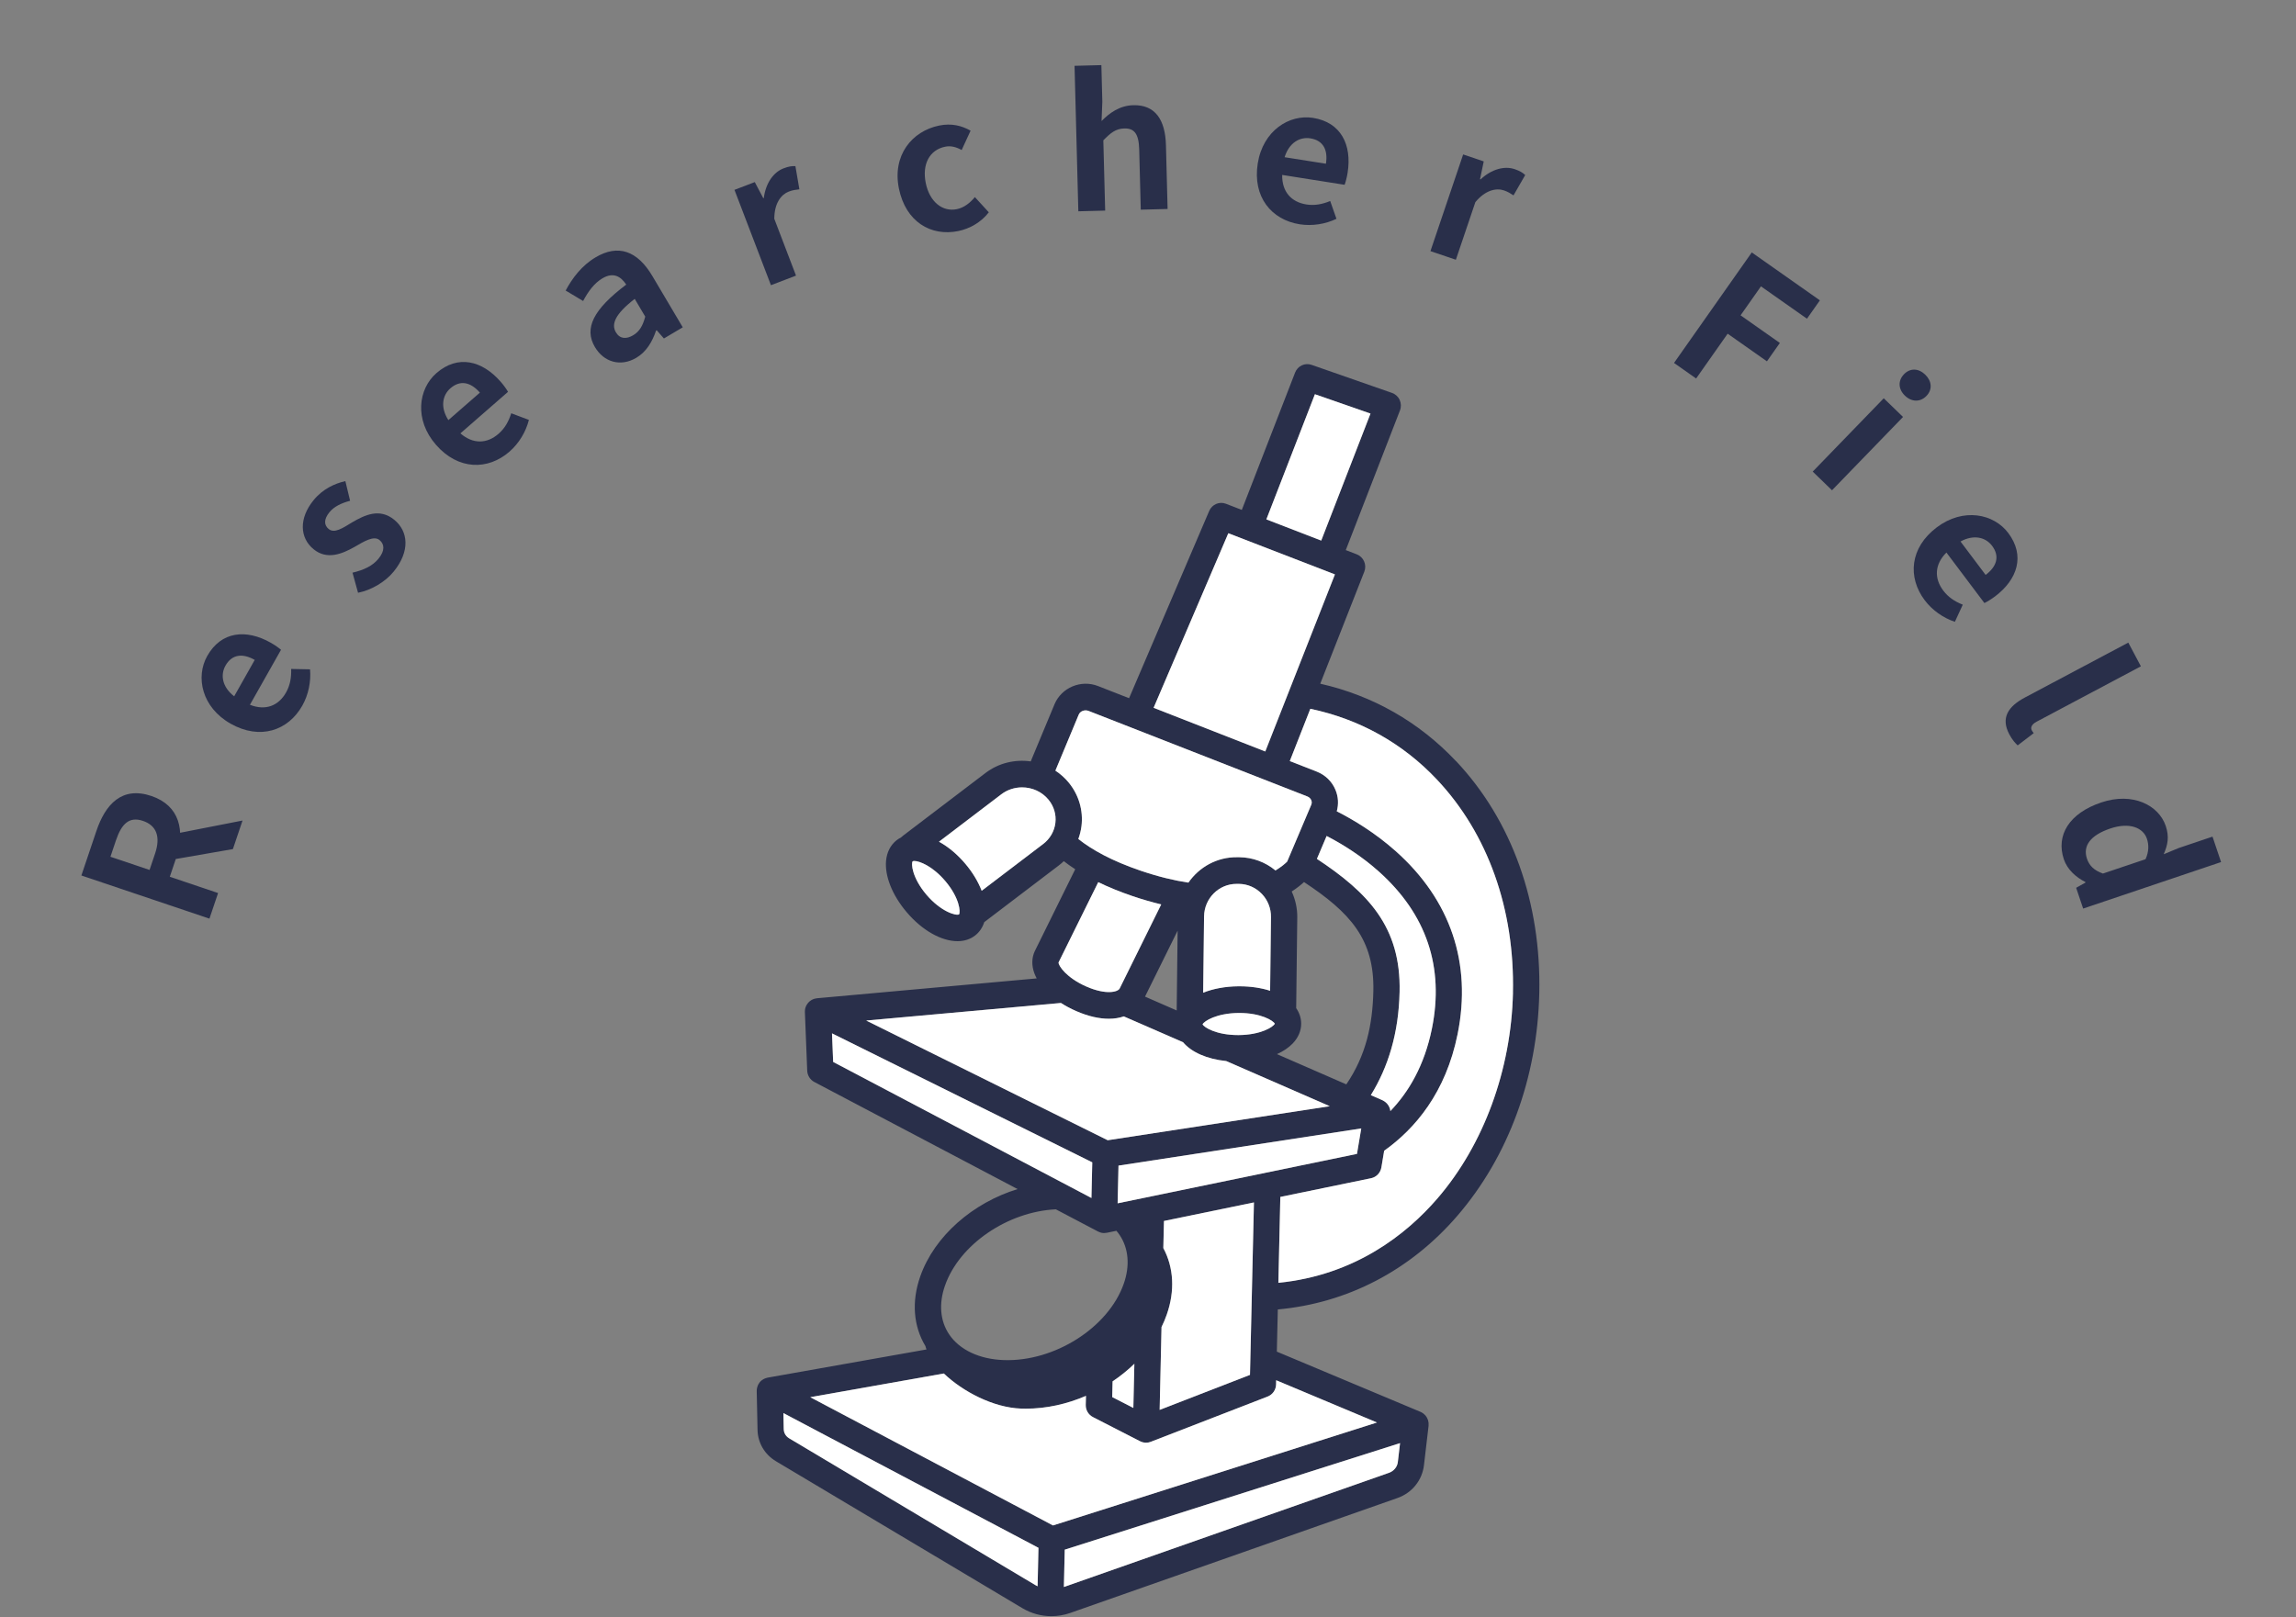 <svg width="176" height="124" viewBox="0 0 176 124" fill="none" xmlns="http://www.w3.org/2000/svg">
<rect x="0" y="0" width="176" height="124" fill="#808080" stroke="none"/>
<path d="M16.055 70.432L6.238 67.123L7.388 63.713C8.081 61.657 9.347 60.267 11.603 61.027C13.792 61.765 14.197 63.718 13.504 65.775L13.016 67.221L16.717 68.469L16.055 70.432ZM11.464 66.698L11.889 65.437C12.318 64.164 12.007 63.291 10.959 62.937C9.911 62.584 9.32 63.153 8.89 64.427L8.466 65.687L11.464 66.698ZM17.853 65.099L12.879 65.963L12.105 64.181L18.591 62.91L17.853 65.099Z" fill="#292F4A"/>
<path d="M23.173 54.102C22.092 56.015 19.935 56.759 17.68 55.485C15.462 54.231 14.978 51.9 15.887 50.291C16.955 48.401 18.864 48.21 20.753 49.277C21.095 49.47 21.391 49.686 21.541 49.819L19.158 54.036C20.369 54.511 21.355 54.104 21.927 53.092C22.236 52.543 22.341 51.959 22.319 51.288L23.766 51.317C23.85 52.249 23.648 53.261 23.173 54.102ZM17.95 53.386L19.527 50.594C18.6 50.071 17.781 50.155 17.285 51.032C16.879 51.752 17.033 52.675 17.95 53.386Z" fill="#292F4A"/>
<path d="M30.177 43.824C29.513 44.638 28.432 45.255 27.446 45.446L27.021 43.907C27.895 43.698 28.56 43.392 29.02 42.827C29.516 42.22 29.474 41.716 29.094 41.407C28.649 41.044 27.911 41.507 27.159 41.942C26.227 42.465 25.072 42.951 24.041 42.111C22.967 41.235 22.904 39.739 24.036 38.35C24.753 37.471 25.677 37.068 26.474 36.887L26.837 38.393C26.188 38.568 25.617 38.826 25.255 39.27C24.803 39.824 24.839 40.268 25.197 40.56C25.631 40.914 26.256 40.502 27.014 40.036C27.973 39.481 29.102 38.938 30.219 39.849C31.294 40.725 31.459 42.25 30.177 43.824Z" fill="#292F4A"/>
<path d="M39.058 34.623C37.402 36.068 35.121 36.052 33.418 34.1C31.743 32.18 32.062 29.821 33.455 28.606C35.09 27.179 36.954 27.634 38.381 29.269C38.639 29.564 38.846 29.866 38.943 30.041L35.293 33.226C36.277 34.077 37.343 34.02 38.218 33.256C38.693 32.842 38.986 32.326 39.189 31.685L40.543 32.194C40.313 33.101 39.786 33.988 39.058 34.623ZM34.37 32.21L36.786 30.103C36.087 29.301 35.286 29.108 34.526 29.77C33.904 30.313 33.742 31.235 34.37 32.21Z" fill="#292F4A"/>
<path d="M48.776 27.432C47.571 28.146 46.289 27.767 45.604 26.61C44.755 25.177 45.474 23.726 48.005 21.819C47.577 21.178 47.007 20.848 46.176 21.341C45.55 21.712 45.092 22.341 44.699 23.078L43.361 22.276C43.871 21.323 44.587 20.362 45.659 19.727C47.37 18.714 48.848 19.204 50.011 21.168L52.337 25.095L50.892 25.951L50.339 25.319L50.29 25.347C50 26.203 49.547 26.976 48.776 27.432ZM48.533 25.705C49.039 25.405 49.277 24.955 49.461 24.276L48.655 22.915C47.126 24.098 46.848 24.864 47.212 25.479C47.518 25.997 48.015 26.012 48.533 25.705Z" fill="#292F4A"/>
<path d="M59.097 21.866L56.301 14.556L57.858 13.961L58.51 15.196L58.549 15.181C58.702 14.013 59.304 13.198 60.063 12.908C60.455 12.758 60.711 12.72 60.973 12.74L61.276 14.513C60.989 14.547 60.773 14.57 60.46 14.69C59.897 14.905 59.354 15.562 59.354 16.776L61.019 21.131L59.097 21.866Z" fill="#292F4A"/>
<path d="M73.462 17.714C71.349 18.147 69.427 16.998 68.907 14.46C68.385 11.909 69.905 10.054 71.99 9.627C72.95 9.43 73.736 9.641 74.4 10.019L73.717 11.502C73.266 11.252 72.862 11.163 72.45 11.248C71.257 11.492 70.667 12.585 70.965 14.039C71.26 15.479 72.249 16.262 73.346 16.037C73.909 15.922 74.374 15.541 74.729 15.111L75.797 16.278C75.199 17.058 74.312 17.54 73.462 17.714Z" fill="#292F4A"/>
<path d="M82.66 16.2L82.369 5.046L84.426 4.993L84.499 7.806L84.44 9.278C85.04 8.674 85.809 8.094 86.873 8.066C88.552 8.022 89.325 9.178 89.376 11.137L89.503 16.022L87.446 16.076L87.326 11.457C87.293 10.226 86.933 9.829 86.177 9.849C85.533 9.865 85.136 10.184 84.576 10.759L84.717 16.147L82.66 16.2Z" fill="#292F4A"/>
<path d="M99.63 17.196C97.459 16.854 96.008 15.094 96.412 12.536C96.809 10.019 98.823 8.749 100.649 9.037C102.792 9.376 103.64 11.097 103.302 13.24C103.241 13.627 103.143 13.98 103.071 14.168L98.286 13.412C98.265 14.713 98.992 15.494 100.14 15.675C100.762 15.773 101.346 15.667 101.967 15.411L102.446 16.776C101.603 17.182 100.585 17.347 99.63 17.196ZM98.472 12.053L101.639 12.553C101.805 11.502 101.439 10.764 100.444 10.607C99.628 10.478 98.817 10.945 98.472 12.053Z" fill="#292F4A"/>
<path d="M109.651 19.254L112.158 11.841L113.736 12.374L113.451 13.741L113.491 13.755C114.353 12.953 115.337 12.709 116.106 12.969C116.504 13.104 116.725 13.237 116.915 13.42L116.018 14.979C115.775 14.823 115.594 14.702 115.276 14.595C114.706 14.402 113.868 14.562 113.094 15.497L111.6 19.914L109.651 19.254Z" fill="#292F4A"/>
<path d="M128.322 27.827L134.282 19.354L139.504 23.027L138.513 24.435L134.986 21.954L133.424 24.176L136.435 26.294L135.444 27.703L132.433 25.584L130.016 29.019L128.322 27.827Z" fill="#292F4A"/>
<path d="M138.954 36.157L144.399 30.536L145.877 31.968L140.432 37.589L138.954 36.157ZM146.02 30.332C145.507 29.835 145.477 29.182 145.954 28.689C146.422 28.207 147.065 28.226 147.578 28.723C148.091 29.22 148.141 29.873 147.673 30.355C147.196 30.848 146.532 30.829 146.02 30.332Z" fill="#292F4A"/>
<path d="M147.536 46.016C146.215 44.26 146.397 41.986 148.467 40.429C150.504 38.898 152.834 39.388 153.944 40.865C155.248 42.599 154.66 44.426 152.925 45.73C152.612 45.965 152.296 46.151 152.114 46.235L149.203 42.363C148.283 43.283 148.262 44.349 148.96 45.278C149.339 45.782 149.832 46.112 150.457 46.36L149.851 47.674C148.963 47.378 148.116 46.788 147.536 46.016ZM150.283 41.516L152.209 44.079C153.06 43.439 153.311 42.655 152.705 41.849C152.209 41.189 151.301 40.961 150.283 41.516Z" fill="#292F4A"/>
<path d="M154.024 56.3C153.347 55.026 153.946 54.153 155.232 53.471L163.145 49.268L164.11 51.086L156.123 55.328C155.69 55.557 155.653 55.815 155.745 55.988C155.777 56.05 155.804 56.099 155.894 56.21L154.665 57.148C154.479 56.977 154.254 56.732 154.024 56.3Z" fill="#292F4A"/>
<path d="M158.206 65.887C157.58 64.03 158.623 62.349 161.064 61.526C163.492 60.707 165.479 61.737 166.016 63.328C166.297 64.164 166.167 64.785 165.859 65.494L167 65.021L169.6 64.144L170.257 66.094L159.684 69.659L159.147 68.067L159.868 67.662L159.854 67.622C159.127 67.261 158.465 66.657 158.206 65.887ZM159.976 65.837C160.155 66.368 160.515 66.734 161.202 66.975L164.466 65.875C164.729 65.299 164.728 64.767 164.571 64.303C164.289 63.467 163.252 63.019 161.766 63.52C160.214 64.043 159.65 64.869 159.976 65.837Z" fill="#292F4A"/>
<g clip-path="url(#clip0_4409_66)">
<path d="M111.616 58.363C108.769 55.342 105.225 53.33 101.204 52.418L104.58 43.832C104.681 43.578 104.675 43.292 104.566 43.044C104.457 42.792 104.255 42.597 104.002 42.5L103.161 42.176L107.315 31.466C107.416 31.206 107.407 30.917 107.292 30.663C107.177 30.409 106.964 30.216 106.705 30.125L100.539 27.973C100.027 27.794 99.471 28.057 99.275 28.566L95.191 39.094L93.976 38.624C93.472 38.428 92.908 38.67 92.692 39.173L86.549 53.531L84.169 52.599C82.862 52.088 81.368 52.716 80.833 53.998L79.01 58.377C77.819 58.208 76.564 58.489 75.545 59.263L69.258 64.045C69.186 64.1 69.117 64.156 69.054 64.217C68.936 64.276 68.823 64.343 68.72 64.427C68.262 64.793 67.986 65.33 67.922 65.985C67.81 67.156 68.394 68.628 69.488 69.92C70.7 71.354 72.18 72.16 73.397 72.16C73.913 72.16 74.382 72.014 74.765 71.71C75.087 71.453 75.317 71.109 75.447 70.7L81.166 66.35C81.299 66.248 81.425 66.139 81.546 66.025C81.814 66.233 82.105 66.44 82.421 66.645C81.178 69.157 79.359 72.841 79.319 72.928C79.079 73.446 79.071 74.036 79.295 74.635C79.344 74.763 79.402 74.889 79.468 75.014L62.62 76.536C62.62 76.536 62.603 76.539 62.597 76.542C62.563 76.545 62.531 76.554 62.499 76.56C62.468 76.566 62.436 76.574 62.404 76.583C62.376 76.592 62.35 76.603 62.321 76.615C62.289 76.63 62.257 76.641 62.226 76.659C62.2 76.674 62.177 76.691 62.151 76.709C62.122 76.729 62.093 76.747 62.068 76.767C62.044 76.788 62.024 76.808 62.001 76.831C61.978 76.855 61.952 76.881 61.932 76.907C61.915 76.931 61.898 76.954 61.88 76.978C61.857 77.01 61.84 77.042 61.82 77.074C61.814 77.086 61.806 77.094 61.8 77.106C61.794 77.121 61.791 77.135 61.782 77.15C61.768 77.185 61.754 77.22 61.742 77.258C61.734 77.287 61.725 77.316 61.719 77.346C61.713 77.378 61.708 77.413 61.705 77.445C61.702 77.48 61.699 77.512 61.699 77.547C61.699 77.562 61.696 77.576 61.699 77.594L61.877 82.087C61.892 82.452 62.099 82.785 62.419 82.954L78.003 91.166C74.592 92.212 71.627 94.754 70.539 97.871C69.868 99.787 70.012 101.668 70.939 103.205C70.962 103.29 70.985 103.374 71.02 103.462L58.838 105.624C58.815 105.627 58.792 105.635 58.769 105.644C58.743 105.65 58.714 105.656 58.688 105.668C58.654 105.679 58.619 105.697 58.584 105.711C58.561 105.723 58.538 105.732 58.515 105.744C58.481 105.764 58.446 105.787 58.415 105.814C58.397 105.828 58.377 105.837 58.36 105.852C58.314 105.893 58.268 105.936 58.23 105.986C58.225 105.995 58.219 106.004 58.213 106.012C58.181 106.056 58.15 106.1 58.127 106.147C58.127 106.153 58.121 106.155 58.118 106.158C58.109 106.173 58.107 106.191 58.101 106.205C58.084 106.243 58.066 106.284 58.055 106.325C58.046 106.351 58.04 106.378 58.035 106.404C58.026 106.439 58.02 106.474 58.014 106.509C58.012 106.538 58.009 106.57 58.009 106.6C58.009 106.617 58.006 106.635 58.006 106.652L58.069 109.629C58.089 110.619 58.616 111.516 59.477 112.03L78.371 123.298C79.054 123.704 79.819 123.911 80.594 123.911C81.08 123.911 81.57 123.829 82.042 123.663L107.122 114.852C108.239 114.461 109.019 113.494 109.154 112.334L109.508 109.313C109.508 109.313 109.508 109.308 109.508 109.302C109.508 109.281 109.508 109.261 109.508 109.243C109.508 109.199 109.511 109.156 109.508 109.115C109.508 109.094 109.503 109.071 109.5 109.05C109.494 109.007 109.485 108.963 109.474 108.922C109.471 108.91 109.471 108.899 109.468 108.887C109.468 108.878 109.46 108.872 109.457 108.864C109.442 108.817 109.422 108.773 109.402 108.732C109.396 108.717 109.39 108.703 109.382 108.688C109.353 108.636 109.318 108.586 109.278 108.536C109.27 108.525 109.258 108.516 109.249 108.507C109.218 108.472 109.183 108.437 109.149 108.408C109.134 108.393 109.117 108.384 109.1 108.37C109.068 108.346 109.033 108.323 108.999 108.303C108.979 108.291 108.959 108.282 108.939 108.271C108.921 108.262 108.907 108.253 108.89 108.247L97.876 103.629L97.951 100.395C103.271 99.91 108.089 97.418 111.711 93.217C115.617 88.689 117.848 82.63 117.994 76.157C118.153 69.213 115.89 62.891 111.618 58.357L111.616 58.363ZM115.976 76.116C115.841 82.025 113.731 87.772 110.191 91.879C107.839 94.608 103.887 97.768 97.994 98.353L98.144 91.768L105.099 90.334C105.507 90.249 105.821 89.919 105.89 89.504L106.103 88.227C108.487 86.53 110.827 83.767 111.734 79.285C112.833 73.852 111.195 69.002 106.993 65.26C105.401 63.843 103.734 62.844 102.47 62.202C102.623 61.661 102.591 61.089 102.373 60.563C102.105 59.914 101.592 59.417 100.933 59.157L98.869 58.351L100.444 54.343C104.209 55.135 107.519 56.975 110.156 59.777C114.054 63.916 116.12 69.721 115.974 76.119L115.976 76.116ZM106.457 112.924L81.552 121.673L81.618 118.811L107.321 110.643L107.151 112.094C107.108 112.471 106.843 112.79 106.46 112.924H106.457ZM60.078 109.591L60.053 108.341L79.603 118.67L79.537 121.618C79.488 121.592 79.436 121.568 79.39 121.542L60.496 110.275C60.242 110.123 60.087 109.868 60.081 109.594L60.078 109.591ZM81.144 73.79C81.299 73.472 82.937 70.159 84.186 67.635C84.957 68.009 85.83 68.368 86.817 68.704C87.588 68.967 88.317 69.172 89.013 69.341C88.012 71.363 85.933 75.564 85.833 75.78C85.706 76.054 84.802 76.303 83.285 75.642C81.76 74.976 81.132 74.05 81.144 73.793V73.79ZM69.957 66.037C69.986 66.02 70.029 66.011 70.09 66.011C70.478 66.011 71.489 66.402 72.462 67.55C73.561 68.847 73.639 69.928 73.515 70.104C73.308 70.232 72.134 69.914 71.011 68.59C69.909 67.287 69.834 66.201 69.957 66.04V66.037ZM79.955 64.717L75.251 68.295C74.983 67.6 74.557 66.887 73.993 66.221C73.369 65.482 72.672 64.912 71.978 64.533L76.751 60.901C77.226 60.539 77.79 60.367 78.348 60.367C79.114 60.367 79.874 60.694 80.383 61.322C80.792 61.828 80.977 62.456 80.902 63.09C80.824 63.735 80.487 64.314 79.955 64.72V64.717ZM81.941 60.022C81.639 59.648 81.287 59.339 80.902 59.084L82.689 54.79C82.802 54.519 83.147 54.39 83.443 54.504L100.211 61.062C100.355 61.118 100.461 61.22 100.516 61.351C100.55 61.43 100.576 61.556 100.516 61.699L98.668 66.058C98.533 66.195 98.242 66.455 97.773 66.738C96.99 66.093 96.023 65.733 94.998 65.722H94.837C93.294 65.701 91.924 66.478 91.097 67.67C90.018 67.51 88.809 67.22 87.453 66.762C85.228 66.005 83.705 65.158 82.66 64.325C82.776 64.007 82.859 63.674 82.902 63.332C83.043 62.14 82.704 60.966 81.941 60.022ZM105.055 31.709L101.279 41.446L97.073 39.821L100.795 30.225L105.055 31.709ZM102.329 44.04L96.993 57.615L88.432 54.267L94.16 40.885L102.332 44.04H102.329ZM94.782 67.767C94.782 67.767 94.802 67.767 94.814 67.767H94.975C95.637 67.775 96.259 68.047 96.722 68.529C97.186 69.011 97.436 69.648 97.427 70.32L97.361 75.961C96.679 75.742 95.884 75.619 95.009 75.619C94.981 75.619 94.952 75.619 94.923 75.619C93.924 75.628 92.994 75.803 92.229 76.11L92.298 70.258C92.315 68.88 93.426 67.767 94.782 67.767ZM92.183 78.534C92.306 78.28 93.265 77.679 94.94 77.664C94.963 77.664 94.983 77.664 95.004 77.664C96.644 77.664 97.594 78.24 97.721 78.488C97.597 78.742 96.639 79.344 94.963 79.358C94.94 79.358 94.92 79.358 94.9 79.358C93.259 79.358 92.309 78.783 92.183 78.534ZM87.77 76.414C88.124 75.695 89.218 73.481 90.271 71.354L90.199 77.471L87.773 76.411L87.77 76.414ZM99.082 80.013C99.52 79.56 99.747 79.025 99.742 78.464C99.736 78.038 99.601 77.646 99.359 77.293L99.442 70.343C99.451 69.642 99.298 68.967 99.016 68.351C99.436 68.079 99.747 67.822 99.96 67.626C103.484 69.955 105.366 72.005 105.274 75.996C105.214 78.578 104.713 80.918 103.202 83.138L97.885 80.819C98.369 80.603 98.777 80.328 99.088 80.007L99.082 80.013ZM104.347 86.516L104.022 88.47L85.674 92.259L85.74 89.37L104.35 86.516H104.347ZM85.283 105.91C85.884 105.507 86.446 105.054 86.955 104.56L86.877 107.946L85.257 107.114L85.286 105.91H85.283ZM106.572 85.195C106.572 85.195 106.572 85.186 106.572 85.18C106.572 85.166 106.572 85.154 106.572 85.14C106.572 85.137 106.572 85.134 106.572 85.131C106.564 85.07 106.546 85.008 106.526 84.95C106.521 84.932 106.512 84.918 106.503 84.9C106.486 84.859 106.469 84.818 106.446 84.78C106.434 84.76 106.423 84.742 106.408 84.725C106.385 84.69 106.362 84.658 106.336 84.628C106.322 84.614 106.308 84.596 106.293 84.582C106.264 84.552 106.233 84.523 106.198 84.497C106.184 84.485 106.169 84.474 106.155 84.462C106.12 84.436 106.08 84.415 106.04 84.392C106.023 84.383 106.008 84.374 105.994 84.365C105.985 84.362 105.979 84.357 105.974 84.354L105.081 83.965C106.405 81.818 107.214 79.236 107.286 76.049C107.401 71.056 104.851 68.43 100.948 65.85L101.693 64.094C102.836 64.685 104.318 65.584 105.712 66.835C109.356 70.104 110.717 74.153 109.762 78.868C109.186 81.704 107.974 83.734 106.572 85.192V85.195ZM81.333 76.901C81.688 77.129 82.073 77.334 82.488 77.515C83.441 77.933 84.284 78.108 85.006 78.108C85.433 78.108 85.809 78.041 86.146 77.927L90.689 79.907C91.328 80.67 92.511 81.199 93.996 81.351L101.932 84.812L84.911 87.421L66.4 78.245L81.336 76.896L81.333 76.901ZM83.728 89.115L83.665 91.85L63.864 81.418L63.777 79.23L83.725 89.118L83.728 89.115ZM80.93 92.715L84.172 94.421C84.172 94.421 84.186 94.426 84.195 94.429C84.252 94.459 84.31 94.479 84.37 94.496C84.382 94.499 84.39 94.505 84.402 94.508C84.468 94.526 84.54 94.534 84.612 94.537C84.621 94.537 84.626 94.537 84.635 94.537C84.704 94.537 84.77 94.529 84.837 94.517L85.579 94.365C85.668 94.47 85.752 94.575 85.827 94.689C86.515 95.715 86.627 97.041 86.141 98.426C84.963 101.788 80.83 104.414 76.944 104.277C75.078 104.213 73.55 103.491 72.752 102.299C72.065 101.274 71.952 99.948 72.439 98.563C73.544 95.402 77.257 92.893 80.933 92.718L80.93 92.715ZM80.72 116.956L62.111 107.122L72.35 105.305C73.806 106.69 76.132 107.92 78.274 107.996C78.394 107.999 78.515 108.002 78.639 108.002C80.214 108.002 81.788 107.648 83.245 107.02L83.228 107.713C83.219 108.107 83.435 108.472 83.78 108.647L87.396 110.502C87.396 110.502 87.396 110.502 87.398 110.502C87.462 110.535 87.528 110.558 87.594 110.575C87.612 110.578 87.626 110.584 87.643 110.587C87.712 110.602 87.778 110.61 87.85 110.61C87.905 110.61 87.96 110.605 88.014 110.596C88.029 110.596 88.046 110.59 88.061 110.587C88.101 110.578 88.141 110.567 88.181 110.552C88.19 110.549 88.202 110.546 88.21 110.543L97.171 107.073C97.554 106.924 97.81 106.556 97.819 106.141L97.825 105.822L105.55 109.062L80.723 116.953L80.72 116.956ZM95.818 105.411L88.892 108.095L89.036 101.744C89.189 101.432 89.327 101.113 89.439 100.786C90.076 98.969 89.975 97.181 89.174 95.688L89.224 93.611L96.12 92.189L95.818 105.411Z" fill="#292F4A"/>
<path d="M81.941 60.022C81.638 59.648 81.287 59.339 80.901 59.084L82.689 54.79C82.801 54.519 83.147 54.39 83.443 54.504L100.211 61.062C100.354 61.118 100.461 61.22 100.516 61.351C100.55 61.43 100.576 61.556 100.516 61.699L98.668 66.058C98.532 66.195 98.242 66.455 97.772 66.738C96.99 66.093 96.022 65.733 94.998 65.722H94.836C93.293 65.701 91.923 66.478 91.097 67.67C90.018 67.51 88.809 67.22 87.453 66.762C85.228 66.005 83.705 65.158 82.66 64.325C82.775 64.007 82.859 63.674 82.902 63.332C83.043 62.14 82.703 60.966 81.941 60.022Z" fill="white"/>
<path d="M105.055 31.709L101.279 41.446L97.073 39.821L100.795 30.225L105.055 31.709Z" fill="white"/>
<path d="M102.329 44.04L96.989 57.615L88.429 54.267L94.157 40.882L102.329 44.04Z" fill="white"/>
<path d="M115.976 76.116C115.841 82.025 113.731 87.772 110.19 91.879C107.839 94.608 103.886 97.768 97.994 98.353L98.144 91.768L105.098 90.334C105.507 90.249 105.821 89.919 105.89 89.504L106.103 88.227C108.486 86.53 110.827 83.767 111.733 79.285C112.833 73.852 111.195 69.002 106.992 65.26C105.401 63.843 103.734 62.844 102.47 62.202C102.623 61.661 102.591 61.089 102.372 60.563C102.105 59.914 101.592 59.417 100.933 59.157L98.869 58.351L100.444 54.343C104.209 55.135 107.519 56.975 110.156 59.777C114.053 63.916 116.12 69.721 115.973 76.119L115.976 76.116Z" fill="white"/>
<path d="M106.572 85.195C106.572 85.195 106.572 85.186 106.572 85.18C106.572 85.166 106.572 85.154 106.572 85.14C106.572 85.137 106.572 85.134 106.572 85.131C106.564 85.07 106.546 85.008 106.526 84.95C106.521 84.932 106.512 84.918 106.503 84.9C106.486 84.859 106.469 84.818 106.446 84.78C106.434 84.76 106.423 84.742 106.408 84.725C106.385 84.69 106.362 84.658 106.336 84.628C106.322 84.614 106.308 84.596 106.293 84.582C106.264 84.552 106.233 84.523 106.198 84.497C106.184 84.485 106.169 84.474 106.155 84.462C106.12 84.436 106.08 84.415 106.04 84.392C106.023 84.383 106.008 84.374 105.994 84.365C105.985 84.363 105.979 84.357 105.974 84.354L105.081 83.965C106.405 81.818 107.214 79.236 107.286 76.049C107.401 71.056 104.851 68.43 100.948 65.85L101.693 64.094C102.836 64.685 104.319 65.584 105.712 66.835C109.356 70.104 110.717 74.153 109.762 78.868C109.186 81.704 107.974 83.734 106.572 85.192V85.195Z" fill="white"/>
<path d="M81.333 76.901C81.687 77.129 82.073 77.334 82.487 77.515C83.44 77.933 84.284 78.108 85.006 78.108C85.432 78.108 85.809 78.041 86.146 77.927L90.688 79.908C91.327 80.67 92.51 81.199 93.996 81.351L101.932 84.812L84.911 87.421L66.399 78.245L81.336 76.896L81.333 76.901Z" fill="white"/>
<path d="M104.347 86.516L104.019 88.467L85.671 92.256L85.738 89.367L104.347 86.516Z" fill="white"/>
<path d="M83.728 89.115L83.665 91.85L63.867 81.418L63.777 79.227L83.728 89.115Z" fill="white"/>
<path d="M85.283 105.91C85.884 105.507 86.446 105.054 86.955 104.56L86.877 107.946L85.257 107.114L85.286 105.91H85.283Z" fill="white"/>
<path d="M95.818 105.411L88.893 108.095L89.037 101.744C89.189 101.432 89.327 101.113 89.439 100.786C90.076 98.969 89.975 97.181 89.175 95.689L89.224 93.611L96.121 92.189L95.818 105.411Z" fill="white"/>
<path d="M106.457 112.924L81.552 121.673L81.618 118.811L107.321 110.643L107.151 112.095C107.108 112.471 106.843 112.79 106.46 112.924H106.457Z" fill="white"/>
<path d="M60.078 109.591L60.052 108.341L79.603 118.67L79.537 121.618C79.488 121.592 79.436 121.568 79.39 121.542L60.495 110.275C60.242 110.123 60.087 109.868 60.081 109.594L60.078 109.591Z" fill="white"/>
<path d="M80.72 116.956L62.11 107.122L72.349 105.305C73.806 106.69 76.132 107.92 78.273 107.996C78.394 107.999 78.515 108.002 78.639 108.002C80.213 108.002 81.788 107.648 83.245 107.02L83.227 107.713C83.219 108.107 83.434 108.472 83.78 108.647L87.395 110.502C87.395 110.502 87.395 110.502 87.398 110.502C87.462 110.535 87.528 110.558 87.594 110.575C87.611 110.578 87.626 110.584 87.643 110.587C87.712 110.602 87.778 110.611 87.85 110.611C87.905 110.611 87.96 110.605 88.014 110.596C88.029 110.596 88.046 110.59 88.06 110.587C88.101 110.578 88.141 110.567 88.181 110.552C88.19 110.549 88.201 110.546 88.21 110.543L97.171 107.073C97.554 106.924 97.81 106.556 97.819 106.141L97.824 105.822L105.55 109.062L80.723 116.953L80.72 116.956Z" fill="white"/>
<path d="M81.143 73.79C81.299 73.472 82.936 70.159 84.186 67.635C84.957 68.009 85.829 68.368 86.817 68.704C87.588 68.967 88.317 69.172 89.013 69.341C88.011 71.363 85.933 75.564 85.832 75.78C85.706 76.054 84.802 76.303 83.285 75.642C81.759 74.976 81.132 74.05 81.143 73.793V73.79Z" fill="white"/>
<path d="M69.958 66.037C69.986 66.02 70.03 66.011 70.09 66.011C70.479 66.011 71.489 66.402 72.462 67.55C73.561 68.847 73.639 69.928 73.516 70.104C73.308 70.232 72.134 69.914 71.011 68.59C69.909 67.287 69.834 66.201 69.958 66.04V66.037Z" fill="white"/>
<path d="M79.954 64.717L75.251 68.295C74.983 67.6 74.557 66.887 73.993 66.221C73.368 65.482 72.672 64.912 71.978 64.533L76.751 60.901C77.226 60.539 77.79 60.367 78.348 60.367C79.114 60.367 79.874 60.694 80.383 61.322C80.792 61.828 80.976 62.456 80.901 63.09C80.824 63.735 80.487 64.314 79.954 64.72V64.717Z" fill="white"/>
<path d="M94.782 67.767C94.782 67.767 94.802 67.767 94.813 67.767H94.975C95.637 67.775 96.258 68.047 96.722 68.529C97.185 69.011 97.436 69.648 97.427 70.32L97.361 75.961C96.679 75.742 95.884 75.619 95.009 75.619C94.98 75.619 94.952 75.619 94.923 75.619C93.924 75.628 92.994 75.803 92.228 76.11L92.298 70.258C92.315 68.88 93.426 67.767 94.782 67.767Z" fill="white"/>
<path d="M92.183 78.535C92.306 78.28 93.265 77.679 94.94 77.664C94.963 77.664 94.983 77.664 95.004 77.664C96.644 77.664 97.594 78.24 97.721 78.488C97.597 78.742 96.639 79.344 94.963 79.358C94.94 79.358 94.92 79.358 94.9 79.358C93.259 79.358 92.309 78.783 92.183 78.535Z" fill="white"/>
</g>
<defs>
<clipPath id="clip0_4409_66">
<rect width="60" height="96" fill="white" transform="translate(58 27.917)"/>
</clipPath>
</defs>
</svg>
